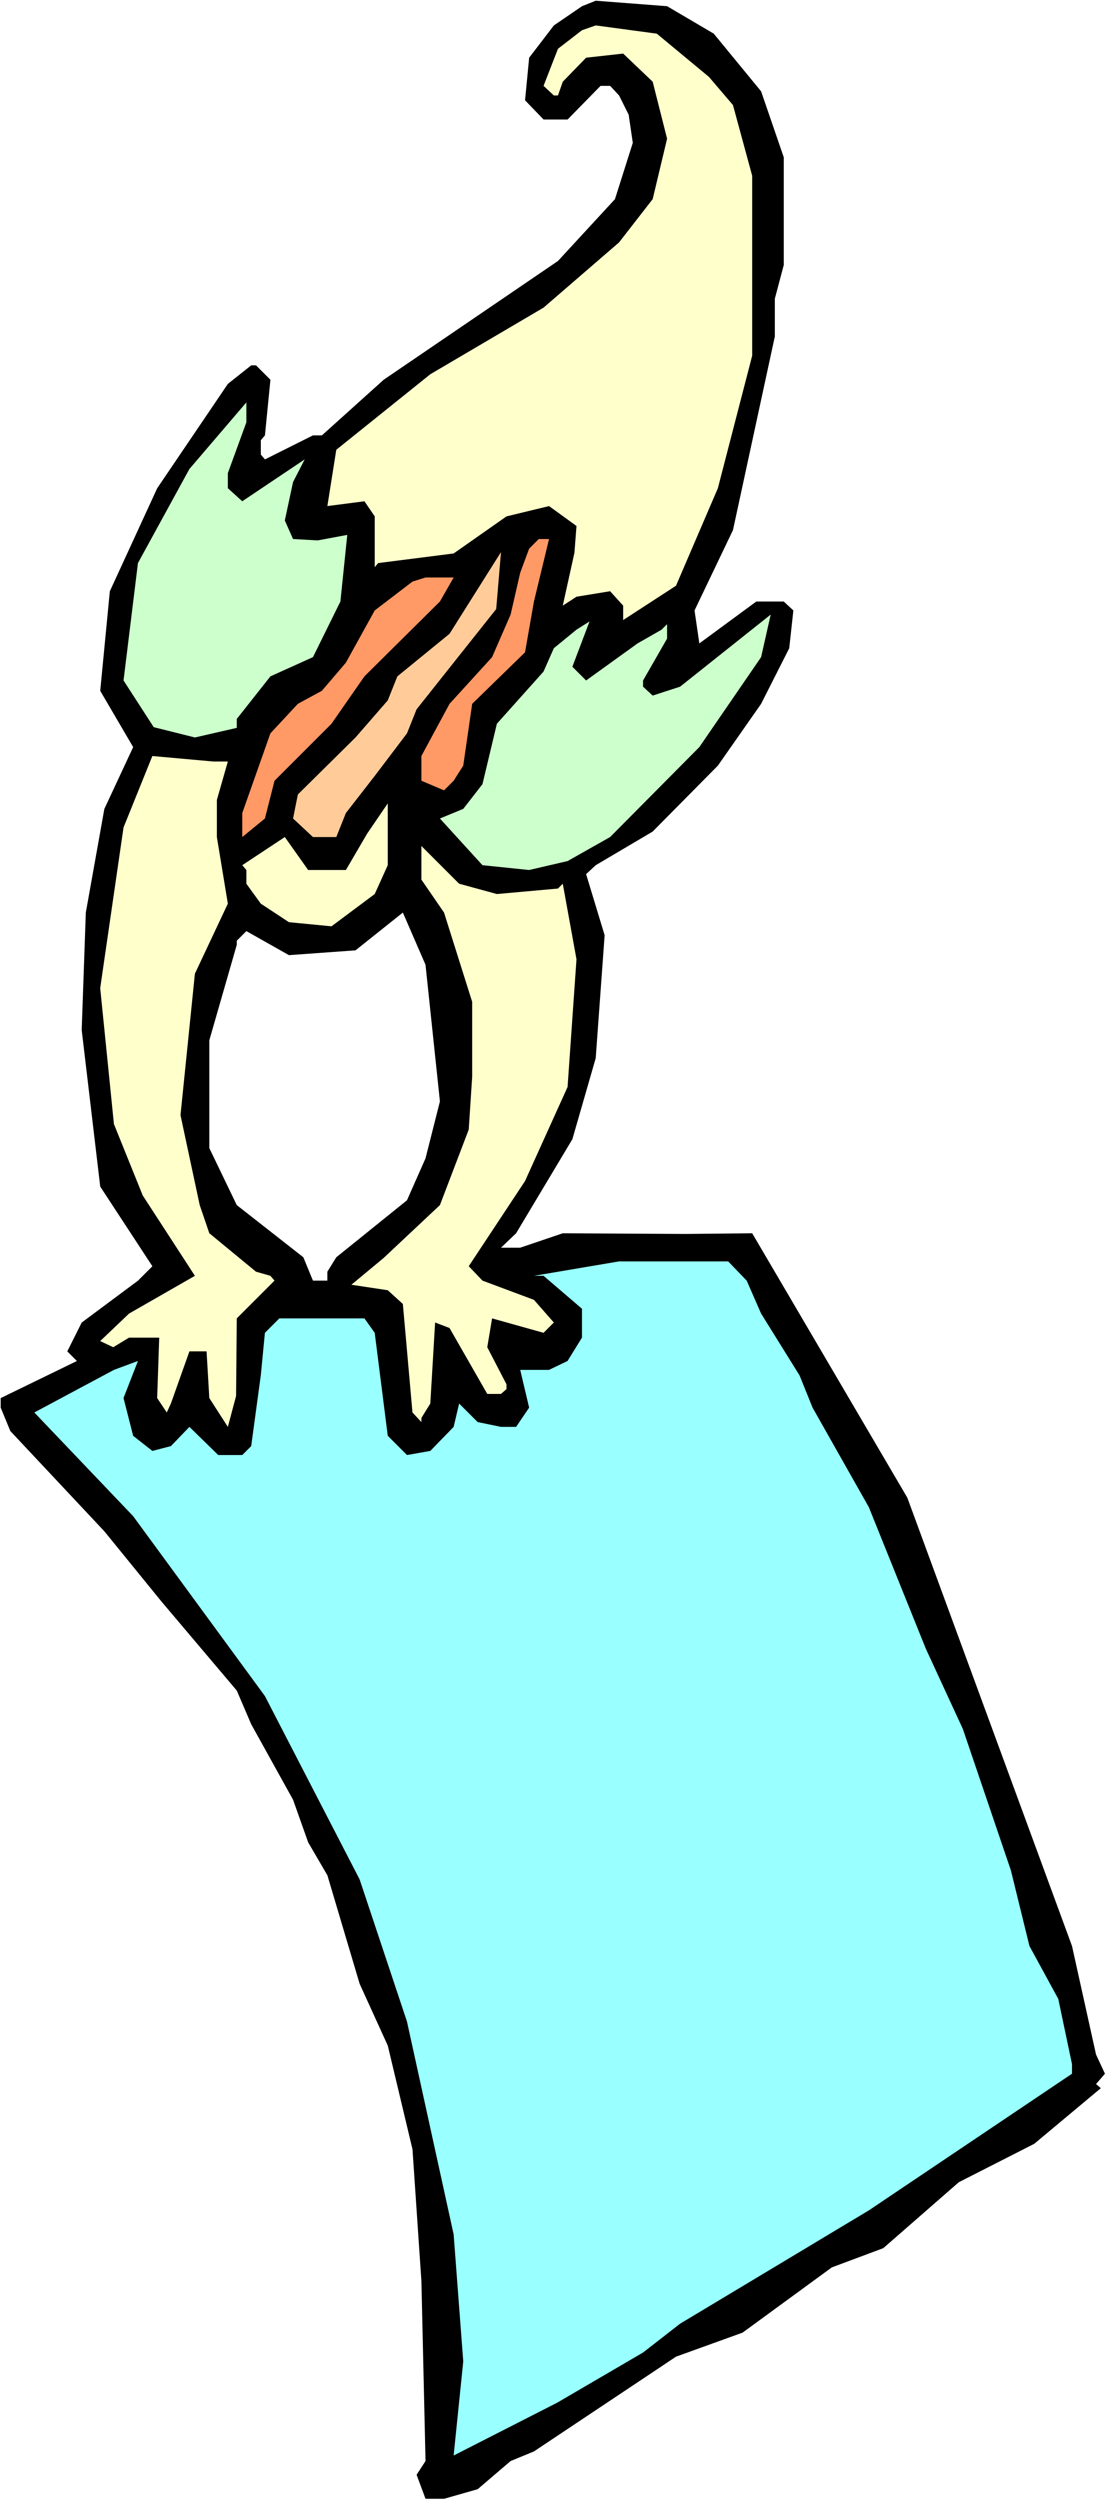 <?xml version="1.0" encoding="UTF-8" standalone="no"?>
<svg
   version="1.0"
   width="68.949mm"
   height="155.668mm"
   id="svg13"
   sodipodi:docname="Carrying Sign 08.wmf"
   xmlns:inkscape="http://www.inkscape.org/namespaces/inkscape"
   xmlns:sodipodi="http://sodipodi.sourceforge.net/DTD/sodipodi-0.dtd"
   xmlns="http://www.w3.org/2000/svg"
   xmlns:svg="http://www.w3.org/2000/svg">
  <rect width="100%" height="100%" fill="#808080" stroke="none"/>
  <sodipodi:namedview
     id="namedview13"
     pagecolor="#ffffff"
     bordercolor="#000000"
     borderopacity="0.25"
     inkscape:showpageshadow="2"
     inkscape:pageopacity="0.0"
     inkscape:pagecheckerboard="0"
     inkscape:deskcolor="#d1d1d1"
     inkscape:document-units="mm" />
  <defs
     id="defs1">
    <pattern
       id="WMFhbasepattern"
       patternUnits="userSpaceOnUse"
       width="6"
       height="6"
       x="0"
       y="0" />
  </defs>
  <path
     style="fill:#ffffff;fill-opacity:1;fill-rule:evenodd;stroke:none"
     d="M 0,588.353 H 260.594 V 0 H 0 Z"
     id="path1" />
  <path
     style="fill:#000000;fill-opacity:1;fill-rule:evenodd;stroke:none"
     d="m 168.021,7.918 11.148,13.574 5.331,15.513 v 25.37 l -2.1,7.918 v 8.888 l -9.855,45.569 -9.047,18.906 1.131,7.756 13.409,-9.857 h 6.462 l 2.262,2.101 -0.969,8.888 -6.624,13.089 -10.178,14.543 -15.348,15.513 -13.409,7.918 -2.262,2.101 4.362,14.382 -2.1,28.925 -5.493,19.068 -13.248,22.138 -3.554,3.393 h 4.524 l 10.017,-3.393 28.919,0.162 15.671,-0.162 36.512,62.213 38.774,105.519 5.655,25.531 2.1,4.525 -2.1,2.424 1.131,0.97 -15.671,13.089 -17.771,9.049 -17.771,15.513 -12.117,4.525 -21.003,15.351 -15.671,5.656 -33.443,22.3 -5.493,2.262 -7.755,6.625 -7.916,2.262 h -4.362 l -2.1,-5.656 2.1,-3.232 -0.969,-42.337 -2.1,-31.025 -5.816,-24.4 -6.624,-14.543 -7.593,-25.531 -4.524,-7.756 -3.554,-10.019 -9.855,-17.775 -3.393,-7.918 -17.771,-21.007 -13.409,-16.482 -22.134,-23.592 -2.262,-5.494 v -2.262 l 17.933,-8.726 -2.262,-2.262 3.393,-6.787 13.248,-9.857 3.393,-3.393 -12.278,-18.745 -4.362,-36.843 0.969,-27.632 4.362,-24.4 6.785,-14.543 -7.755,-13.25 2.262,-23.431 11.148,-24.239 16.641,-24.562 5.493,-4.363 h 1.131 l 3.393,3.393 -1.292,13.089 -0.969,1.131 v 3.393 l 0.969,1.131 11.309,-5.656 h 2.1 l 14.54,-13.089 41.036,-27.955 13.409,-14.543 4.201,-13.25 -0.969,-6.625 -2.262,-4.525 -2.1,-2.262 h -2.262 l -7.755,7.918 h -5.655 l -4.362,-4.525 0.969,-10.019 5.816,-7.595 6.624,-4.525 3.231,-1.293 16.802,1.293 z"
     id="path2" />
  <path
     style="fill:#ffffcc;fill-opacity:1;fill-rule:evenodd;stroke:none"
     d="m 166.89,18.098 5.655,6.625 4.524,16.644 v 42.337 l -8.078,31.187 -9.855,22.946 -12.44,8.08 v -3.393 l -3.07,-3.393 -7.916,1.293 -3.231,2.101 2.747,-12.443 0.485,-6.302 -6.462,-4.686 -10.017,2.424 -12.44,8.726 -17.771,2.262 -0.808,0.97 v -11.958 l -2.423,-3.555 -8.724,1.131 2.1,-13.25 22.134,-17.775 26.657,-15.674 17.771,-15.351 7.916,-10.18 3.393,-14.22 -3.393,-13.412 -6.947,-6.625 -8.724,0.97 -5.493,5.656 -1.131,3.232 h -0.969 l -2.423,-2.262 3.393,-8.726 5.655,-4.363 3.231,-1.131 14.379,1.939 z"
     id="path3" />
  <path
     style="fill:#ccffcc;fill-opacity:1;fill-rule:evenodd;stroke:none"
     d="m 53.637,111.336 v 3.555 l 3.393,3.07 14.702,-9.857 -2.746,5.332 -1.939,9.049 1.939,4.363 5.816,0.323 6.947,-1.293 -1.616,15.674 -6.462,13.089 -10.017,4.525 -7.916,10.019 v 2.101 l -9.855,2.262 -9.694,-2.424 -7.109,-10.988 3.393,-27.632 12.117,-22.138 13.409,-15.674 v 4.686 z"
     id="path4" />
  <path
     style="fill:#ff9966;fill-opacity:1;fill-rule:evenodd;stroke:none"
     d="m 125.693,141.554 -2.1,11.958 -12.44,12.119 -2.1,14.543 -2.262,3.555 -2.262,2.262 -5.331,-2.262 v -5.817 l 6.624,-12.281 10.017,-10.988 4.362,-10.019 2.262,-9.857 2.1,-5.656 2.262,-2.262 h 2.423 z"
     id="path5" />
  <path
     style="fill:#ff9966;fill-opacity:1;fill-rule:evenodd;stroke:none"
     d="m 103.559,141.554 -17.771,17.613 -7.755,11.15 -13.409,13.412 -2.262,8.888 -5.331,4.363 v -5.656 l 6.624,-18.745 6.462,-6.948 5.655,-3.07 5.655,-6.625 6.785,-12.281 8.886,-6.787 3.07,-0.97 h 6.624 z"
     id="path6" />
  <path
     style="fill:#ffcc99;fill-opacity:1;fill-rule:evenodd;stroke:none"
     d="m 106.79,155.935 -8.724,10.988 -2.262,5.656 -7.593,10.019 -6.785,8.726 -2.262,5.656 h -5.493 l -4.685,-4.363 1.131,-5.656 13.571,-13.412 7.593,-8.726 2.262,-5.656 12.278,-10.019 12.117,-19.229 -1.131,13.412 z"
     id="path7" />
  <path
     style="fill:#ccffcc;fill-opacity:1;fill-rule:evenodd;stroke:none"
     d="m 164.628,175.811 -21.003,21.168 -10.017,5.656 -9.047,2.101 -10.986,-1.131 -10.017,-10.988 5.493,-2.262 4.524,-5.817 3.393,-14.22 10.986,-12.281 2.423,-5.494 5.331,-4.363 3.07,-1.939 -4.039,10.665 3.231,3.232 12.117,-8.726 5.655,-3.232 1.292,-1.293 v 3.393 l -5.655,9.857 v 1.454 l 2.262,2.101 6.462,-2.101 21.326,-16.967 -2.262,10.019 z"
     id="path8" />
  <path
     style="fill:#ffffcc;fill-opacity:1;fill-rule:evenodd;stroke:none"
     d="m 53.637,179.205 -2.585,9.049 v 8.726 l 2.585,15.674 -7.755,16.482 -3.393,33.288 4.524,21.168 2.262,6.625 10.986,9.049 3.393,0.97 0.969,1.131 -8.886,8.888 -0.162,18.26 -1.939,7.272 -4.362,-6.787 -0.646,-10.988 H 44.59 l -4.362,12.281 -0.969,2.101 -2.262,-3.393 0.485,-14.22 h -7.109 l -3.716,2.262 -3.07,-1.454 6.785,-6.464 15.51,-8.888 -12.278,-18.906 -6.785,-16.805 -3.231,-31.995 5.493,-37.812 6.785,-16.805 14.379,1.293 z"
     id="path9" />
  <path
     style="fill:#ffffcc;fill-opacity:1;fill-rule:evenodd;stroke:none"
     d="m 88.211,210.392 -10.178,7.595 -10.017,-0.97 -6.624,-4.363 -3.393,-4.686 v -3.232 l -0.969,-1.131 10.017,-6.625 5.493,7.756 h 8.886 l 5.008,-8.564 4.847,-7.11 v 14.543 z"
     id="path10" />
  <path
     style="fill:#ffffcc;fill-opacity:1;fill-rule:evenodd;stroke:none"
     d="m 116.968,210.392 14.379,-1.293 1.131,-1.131 3.231,17.775 -2.1,30.056 -10.017,22.138 -13.248,20.037 3.231,3.393 12.117,4.525 4.685,5.332 -2.423,2.424 -12.117,-3.393 -1.131,6.787 4.524,8.726 v 1.131 l -1.292,1.131 h -3.231 l -8.886,-15.513 -3.393,-1.293 -1.131,19.068 -2.1,3.393 v 0.97 l -2.1,-2.262 -2.262,-25.531 -3.554,-3.232 -8.563,-1.293 7.593,-6.302 13.248,-12.443 6.785,-17.775 0.808,-12.443 v -17.613 l -6.624,-21.007 -5.331,-7.756 v -7.918 l 8.886,8.888 z"
     id="path11" />
  <path
     style="fill:#ffffff;fill-opacity:1;fill-rule:evenodd;stroke:none"
     d="m 103.559,259.192 -3.393,13.412 -4.362,9.857 -16.641,13.412 -2.1,3.393 v 2.101 h -3.393 l -2.262,-5.494 -15.671,-12.281 -6.462,-13.412 v -25.37 l 6.462,-22.461 v -0.97 l 2.262,-2.262 10.017,5.656 15.671,-1.131 11.148,-8.888 5.331,12.281 z"
     id="path12" />
  <path
     style="fill:#99ffff;fill-opacity:1;fill-rule:evenodd;stroke:none"
     d="m 175.776,301.367 3.393,7.756 9.047,14.543 3.07,7.595 13.248,23.431 13.409,33.288 8.724,18.906 11.309,33.288 4.362,17.775 6.785,12.443 3.231,15.351 v 2.262 l -47.821,32.157 -44.429,26.663 -8.724,6.787 -20.195,11.796 -24.395,12.443 2.262,-22.138 L 106.79,525.817 95.804,475.724 84.657,442.275 62.362,399.13 31.342,356.793 8.078,332.393 26.819,322.374 l 5.655,-2.101 -3.393,8.726 2.262,8.888 4.524,3.555 4.362,-1.131 4.362,-4.525 6.785,6.625 h 5.655 l 2.1,-2.101 2.262,-16.644 0.969,-10.019 3.393,-3.393 h 20.033 l 2.423,3.393 3.07,24.239 4.524,4.525 5.493,-0.97 5.493,-5.656 1.292,-5.494 4.362,4.363 5.493,1.131 h 3.554 l 3.07,-4.525 -2.1,-8.888 h 6.785 l 4.362,-2.101 3.393,-5.494 v -6.787 l -9.047,-7.756 h -2.262 l 20.033,-3.393 h 25.688 z"
     id="path13" />
</svg>
